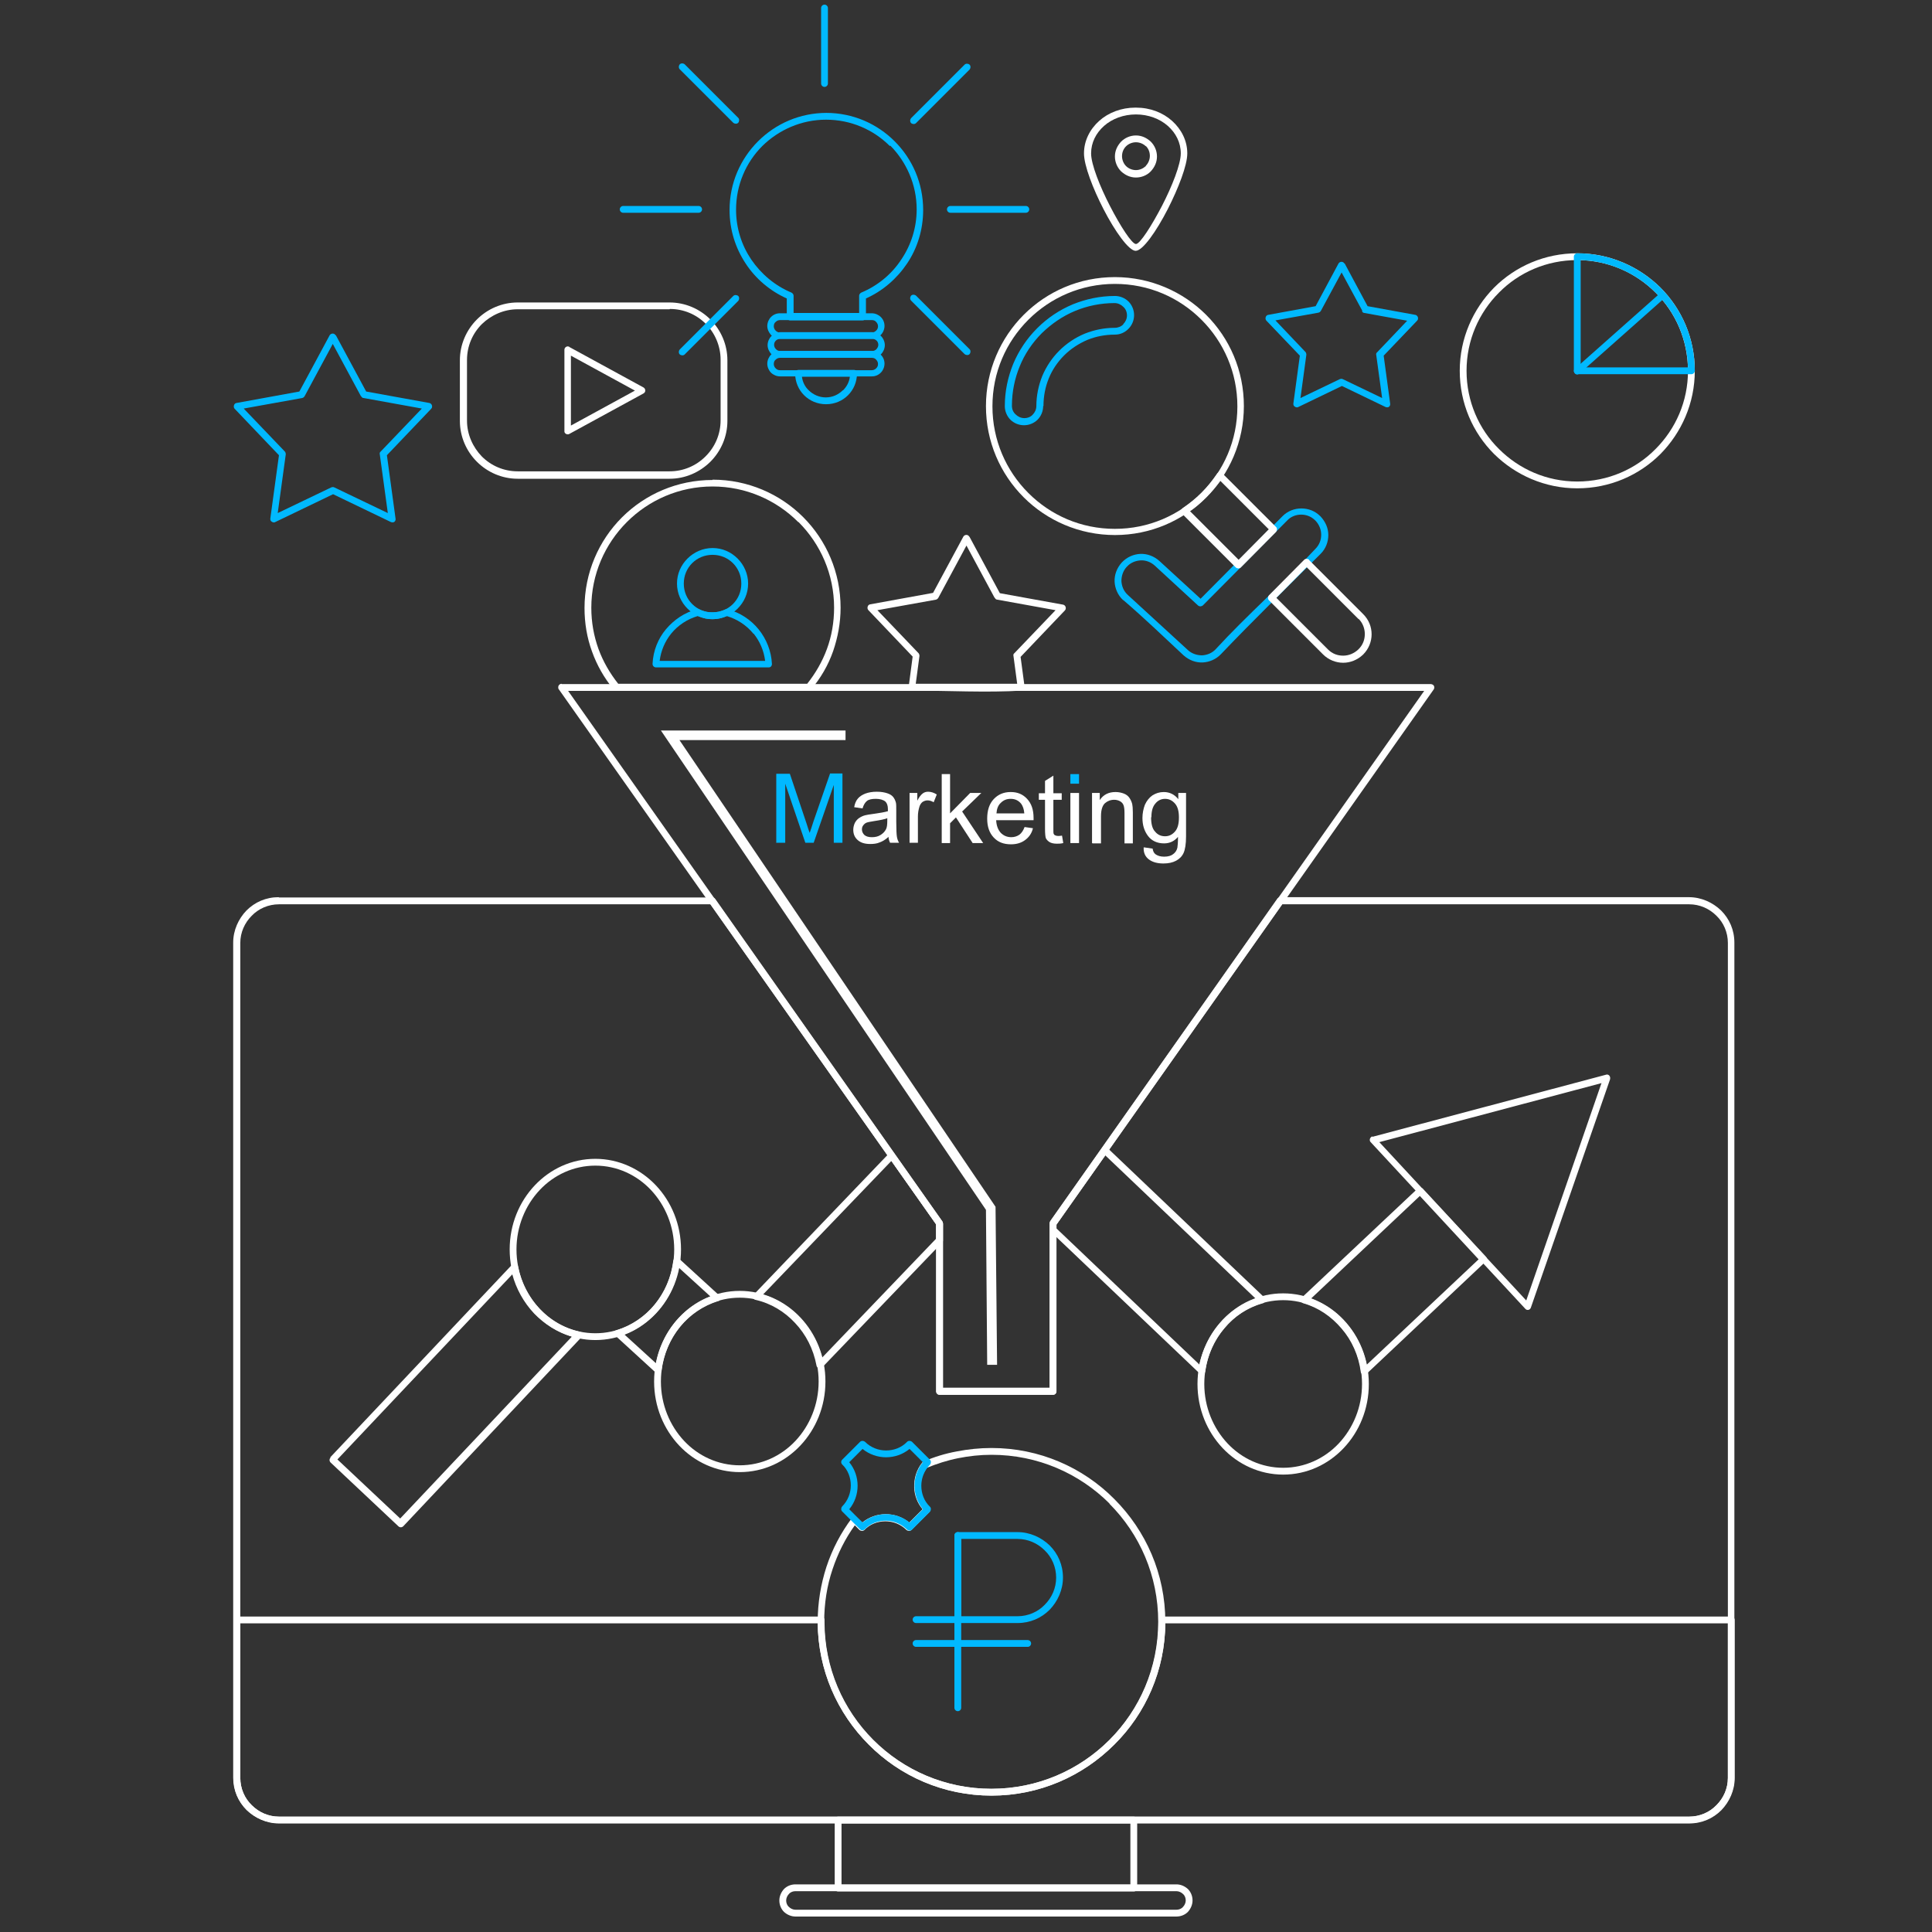 <svg width="156" height="156" viewBox="0 0 156 156" fill="none" xmlns="http://www.w3.org/2000/svg">
<rect x="0" y="0" width="156" height="156" fill="#333333" stroke="none"/>
<g clip-path="url(#clip0_424_1819)">
<path d="M22.525 72.468H57.535C57.635 72.468 57.71 72.518 57.76 72.593L76.09 98.614C76.115 98.664 76.14 98.714 76.14 98.764V112.049H84.755V98.764C84.755 98.689 84.78 98.639 84.805 98.589L103.134 72.568C103.184 72.493 103.284 72.443 103.359 72.443H136.372C137.371 72.443 138.295 72.868 138.969 73.517C139.643 74.191 140.043 75.09 140.043 76.114V143.539C140.043 144.537 139.618 145.461 138.969 146.136C138.295 146.81 137.396 147.209 136.372 147.209H22.5C21.501 147.209 20.577 146.785 19.903 146.136C19.228 145.461 18.829 144.562 18.829 143.539V76.114C18.829 75.115 19.253 74.191 19.903 73.517C20.577 72.843 21.476 72.443 22.5 72.443L22.525 72.468ZM57.386 73.018H22.525C21.676 73.018 20.877 73.367 20.327 73.942C19.753 74.516 19.403 75.29 19.403 76.139V143.564C19.403 144.413 19.753 145.212 20.327 145.761C20.901 146.335 21.676 146.685 22.525 146.685H136.397C137.246 146.685 138.045 146.335 138.595 145.761C139.169 145.187 139.518 144.413 139.518 143.564V76.139C139.518 75.29 139.169 74.491 138.595 73.942C138.02 73.367 137.246 73.018 136.397 73.018H103.534L85.304 98.864V112.349C85.304 112.498 85.179 112.623 85.03 112.623H75.865C75.715 112.623 75.59 112.498 75.59 112.349V98.864L57.361 73.018H57.386Z" fill="white"/>
<path d="M140.068 130.803V143.564C140.068 144.563 139.643 145.487 138.994 146.161C138.32 146.835 137.421 147.235 136.397 147.235H22.525C21.526 147.235 20.602 146.81 19.928 146.161C19.253 145.487 18.854 144.588 18.854 143.564V130.803C18.854 130.653 18.979 130.528 19.128 130.528H66.3C66.45 130.528 66.575 130.653 66.575 130.803V130.953C66.575 134.674 68.073 138.045 70.521 140.492C72.968 142.939 76.339 144.438 80.06 144.438C83.781 144.438 87.152 142.939 89.599 140.492C92.047 138.045 93.545 134.674 93.545 130.953V130.803C93.545 130.653 93.67 130.528 93.82 130.528H139.793C139.943 130.528 140.068 130.653 140.068 130.803ZM139.518 143.564V131.078H94.094C94.069 134.898 92.496 138.37 89.974 140.867C87.427 143.414 83.931 144.987 80.06 144.987C76.189 144.987 72.668 143.414 70.146 140.867C67.624 138.345 66.076 134.898 66.026 131.078H19.403V143.564C19.403 144.413 19.753 145.212 20.327 145.761C20.901 146.336 21.676 146.685 22.525 146.685H136.397C137.246 146.685 138.045 146.336 138.594 145.761C139.169 145.187 139.518 144.413 139.518 143.564Z" fill="white"/>
<path d="M26.67 117.668L41.354 102.11C41.453 102.01 41.628 101.985 41.753 102.11C41.803 102.16 41.828 102.21 41.828 102.26C42.078 103.584 42.702 104.757 43.576 105.681C44.45 106.605 45.549 107.255 46.797 107.529C46.947 107.554 47.047 107.704 46.997 107.854C46.997 107.904 46.947 107.954 46.922 108.004L32.563 123.237C32.464 123.336 32.289 123.361 32.164 123.237L26.695 118.092C26.595 117.992 26.57 117.818 26.695 117.693L26.67 117.668ZM41.404 102.859L27.244 117.843L32.314 122.612L46.173 107.929C44.999 107.579 43.976 106.93 43.127 106.056C42.303 105.182 41.678 104.083 41.354 102.859H41.404ZM54.838 101.636L58.085 104.607C58.185 104.707 58.21 104.882 58.11 104.982C58.085 105.032 58.035 105.057 57.985 105.057C56.786 105.432 55.712 106.156 54.913 107.13C54.114 108.104 53.59 109.302 53.415 110.651C53.39 110.801 53.265 110.9 53.115 110.9C53.041 110.9 52.99 110.85 52.941 110.826L49.694 107.854C49.594 107.754 49.569 107.579 49.669 107.479C49.694 107.429 49.744 107.404 49.794 107.404C50.993 107.03 52.067 106.306 52.866 105.332C53.665 104.358 54.189 103.159 54.364 101.811C54.389 101.661 54.514 101.561 54.664 101.561C54.739 101.561 54.788 101.611 54.838 101.636ZM57.361 104.682L54.813 102.36C54.564 103.609 54.039 104.732 53.29 105.656C52.516 106.605 51.542 107.329 50.418 107.754L52.965 110.076C53.215 108.828 53.74 107.704 54.489 106.78C55.263 105.831 56.237 105.107 57.361 104.682ZM60.907 104.483L71.794 93.12C71.894 93.02 72.069 92.996 72.194 93.12L72.219 93.17L76.09 98.664C76.115 98.714 76.14 98.764 76.14 98.814V100.162C76.14 100.237 76.115 100.312 76.04 100.362L66.4 110.401C66.301 110.501 66.126 110.501 66.001 110.401C65.951 110.351 65.926 110.301 65.926 110.251C65.676 108.928 65.077 107.754 64.203 106.83C63.354 105.906 62.23 105.232 61.007 104.957C60.857 104.932 60.757 104.782 60.807 104.632C60.807 104.583 60.857 104.533 60.882 104.508L60.907 104.483ZM71.969 93.745L61.606 104.533C62.779 104.882 63.803 105.556 64.627 106.43C65.451 107.304 66.051 108.403 66.376 109.627L75.59 100.013V98.864L71.969 93.72V93.745ZM89.4 92.671L102.085 104.757C102.185 104.857 102.21 105.032 102.085 105.157C102.036 105.207 102.011 105.232 101.961 105.232C100.737 105.581 99.663 106.281 98.864 107.255C98.04 108.203 97.491 109.427 97.316 110.751C97.291 110.9 97.166 111 97.016 110.975C96.966 110.975 96.916 110.95 96.866 110.9L84.88 99.488C84.83 99.438 84.805 99.363 84.805 99.288V98.789C84.805 98.714 84.83 98.664 84.855 98.614L89.025 92.721C89.1 92.596 89.275 92.571 89.4 92.646L89.425 92.671H89.4ZM101.361 104.832L89.25 93.295L85.304 98.889V99.189L96.841 110.176C97.116 108.928 97.665 107.829 98.439 106.905C99.214 105.981 100.238 105.257 101.361 104.857V104.832ZM105.132 104.757L114.472 95.967C114.571 95.867 114.746 95.867 114.871 95.967L119.99 101.486C120.09 101.586 120.09 101.761 119.965 101.861L110.351 110.925C110.251 111.025 110.076 111.025 109.952 110.925C109.902 110.875 109.877 110.826 109.877 110.776C109.702 109.452 109.153 108.228 108.328 107.279C107.504 106.306 106.456 105.581 105.232 105.232C105.082 105.182 105.007 105.032 105.032 104.882C105.057 104.832 105.082 104.782 105.107 104.757H105.132ZM114.646 96.567L105.856 104.857C107.005 105.282 108.004 105.981 108.778 106.93C109.552 107.854 110.101 108.978 110.351 110.201L119.391 101.686L114.646 96.567Z" fill="white"/>
<path d="M48.071 93.57C49.969 93.57 51.717 94.394 52.965 95.717C54.214 97.041 54.988 98.864 54.988 100.887C54.988 102.909 54.214 104.732 52.965 106.056C51.717 107.379 49.994 108.203 48.071 108.203C46.173 108.203 44.425 107.379 43.176 106.056C41.928 104.732 41.154 102.909 41.154 100.887C41.154 98.864 41.928 97.041 43.176 95.717C44.425 94.394 46.148 93.57 48.071 93.57ZM52.566 96.092C51.417 94.868 49.819 94.119 48.071 94.119C46.323 94.119 44.725 94.868 43.576 96.092C42.427 97.316 41.703 99.014 41.703 100.887C41.703 102.76 42.427 104.458 43.576 105.681C44.725 106.905 46.323 107.654 48.071 107.654C49.819 107.654 51.417 106.905 52.566 105.681C53.715 104.458 54.439 102.76 54.439 100.887C54.439 99.014 53.715 97.316 52.566 96.092Z" fill="white"/>
<path d="M110.801 91.797L129.679 86.778C129.829 86.728 129.979 86.828 130.004 86.977C130.029 87.027 130.004 87.102 130.004 87.152L123.611 105.582C123.561 105.731 123.412 105.806 123.262 105.756C123.212 105.731 123.187 105.706 123.162 105.681L110.676 92.222C110.576 92.122 110.576 91.947 110.701 91.822C110.726 91.797 110.776 91.772 110.826 91.747L110.801 91.797ZM129.33 87.452L111.375 92.222L123.237 105.007L129.305 87.477L129.33 87.452Z" fill="white"/>
<path d="M59.733 104.233C61.631 104.233 63.379 105.057 64.627 106.38C65.876 107.704 66.65 109.527 66.65 111.55C66.65 113.572 65.876 115.395 64.627 116.719C63.379 118.042 61.656 118.866 59.733 118.866C57.835 118.866 56.087 118.042 54.838 116.719C53.59 115.395 52.816 113.572 52.816 111.55C52.816 109.527 53.59 107.704 54.838 106.38C56.087 105.057 57.81 104.233 59.733 104.233ZM64.228 106.755C63.079 105.531 61.481 104.782 59.733 104.782C57.985 104.782 56.386 105.531 55.238 106.755C54.089 107.979 53.365 109.677 53.365 111.55C53.365 113.423 54.089 115.121 55.238 116.344C56.386 117.568 57.985 118.317 59.733 118.317C61.481 118.317 63.079 117.568 64.228 116.344C65.376 115.121 66.101 113.423 66.101 111.55C66.101 109.677 65.376 107.979 64.228 106.755Z" fill="white"/>
<path d="M103.609 104.433C105.507 104.433 107.255 105.257 108.503 106.581C109.752 107.904 110.526 109.727 110.526 111.75C110.526 113.773 109.752 115.596 108.503 116.919C107.255 118.243 105.532 119.067 103.609 119.067C101.711 119.067 99.963 118.243 98.714 116.919C97.466 115.596 96.692 113.773 96.692 111.75C96.692 109.727 97.466 107.904 98.714 106.581C99.963 105.257 101.686 104.433 103.609 104.433ZM108.104 106.955C106.955 105.732 105.357 104.982 103.609 104.982C101.861 104.982 100.263 105.732 99.114 106.955C97.965 108.179 97.241 109.877 97.241 111.75C97.241 113.623 97.965 115.321 99.114 116.545C100.263 117.768 101.861 118.517 103.609 118.517C105.357 118.517 106.955 117.768 108.104 116.545C109.253 115.321 109.977 113.623 109.977 111.75C109.977 109.877 109.253 108.179 108.104 106.955Z" fill="white"/>
<path d="M80.06 116.919C83.931 116.919 87.452 118.492 89.974 121.039C92.521 123.586 94.094 127.083 94.094 130.953C94.094 134.824 92.521 138.345 89.974 140.867C87.427 143.414 83.931 144.987 80.06 144.987C76.189 144.987 72.668 143.414 70.146 140.867C67.599 138.32 66.026 134.824 66.026 130.953C66.026 129.405 66.276 127.932 66.725 126.533C67.2 125.085 67.899 123.761 68.798 122.563C68.898 122.438 69.073 122.413 69.172 122.513L69.622 122.937C70.171 122.488 70.846 122.263 71.52 122.263C72.194 122.263 72.868 122.488 73.418 122.937L74.491 121.863C74.067 121.364 73.842 120.74 73.817 120.115C73.792 119.391 73.992 118.692 74.466 118.093C74.491 118.068 74.541 118.043 74.566 118.018C75.415 117.643 76.314 117.368 77.263 117.194C78.162 117.019 79.111 116.919 80.06 116.919ZM89.599 121.414C87.152 118.967 83.781 117.468 80.06 117.468C79.136 117.468 78.237 117.568 77.363 117.743C76.489 117.918 75.64 118.193 74.841 118.517C74.491 118.992 74.317 119.541 74.341 120.115C74.367 120.69 74.616 121.264 75.041 121.689C75.141 121.788 75.141 121.963 75.041 122.088L73.592 123.537C73.493 123.636 73.318 123.636 73.193 123.537C72.718 123.062 72.094 122.837 71.495 122.837C70.87 122.837 70.246 123.062 69.797 123.537C69.697 123.636 69.522 123.636 69.397 123.537L69.022 123.162C68.248 124.236 67.649 125.434 67.225 126.708C66.775 128.031 66.55 129.48 66.55 130.953C66.55 134.674 68.049 138.045 70.496 140.492C72.943 142.94 76.314 144.438 80.035 144.438C83.756 144.438 87.127 142.94 89.575 140.492C92.022 138.045 93.52 134.674 93.52 130.953C93.52 127.232 92.022 123.861 89.575 121.414H89.599Z" fill="white"/>
<path d="M67.999 117.868L69.447 116.42C69.547 116.32 69.722 116.32 69.847 116.42C70.321 116.894 70.946 117.119 71.545 117.119C72.169 117.119 72.793 116.894 73.243 116.42C73.343 116.32 73.518 116.32 73.642 116.42L75.091 117.868C75.191 117.968 75.191 118.143 75.091 118.268C74.616 118.742 74.392 119.366 74.392 119.966C74.392 120.59 74.616 121.214 75.091 121.664C75.191 121.764 75.191 121.938 75.091 122.063L73.642 123.512C73.543 123.612 73.368 123.612 73.243 123.512L73.218 123.487C72.743 123.037 72.144 122.788 71.52 122.788C70.896 122.788 70.271 123.012 69.822 123.487C69.722 123.587 69.547 123.587 69.447 123.487L67.999 122.038C67.899 121.938 67.899 121.764 67.999 121.639C68.473 121.164 68.698 120.54 68.698 119.941C68.698 119.316 68.473 118.692 67.999 118.243C67.899 118.143 67.899 117.968 67.999 117.868ZM69.647 116.994L68.573 118.068C69.023 118.617 69.248 119.291 69.248 119.966C69.248 120.64 69.023 121.314 68.573 121.864L69.647 122.937C70.196 122.488 70.871 122.263 71.545 122.263C72.219 122.263 72.893 122.488 73.443 122.937L74.517 121.864C74.067 121.314 73.842 120.64 73.842 119.966C73.842 119.291 74.067 118.617 74.517 118.068L73.443 116.994C72.893 117.443 72.219 117.668 71.545 117.668C70.871 117.668 70.196 117.443 69.647 116.994Z" fill="#01B9FF"/>
<path d="M77.338 123.711H82.158C83.157 123.711 84.081 124.136 84.755 124.785C85.429 125.459 85.829 126.358 85.829 127.382C85.829 128.381 85.404 129.305 84.755 129.979C84.081 130.654 83.182 131.053 82.158 131.053H77.338C77.188 131.053 77.064 130.928 77.064 130.778V123.986C77.064 123.836 77.188 123.711 77.338 123.711ZM82.158 124.261H77.613V130.504H82.158C83.007 130.504 83.806 130.154 84.355 129.58C84.93 129.005 85.279 128.231 85.279 127.382C85.279 126.533 84.93 125.734 84.355 125.185C83.781 124.61 83.007 124.261 82.158 124.261Z" fill="#01B9FF"/>
<path d="M77.064 123.986C77.064 123.836 77.188 123.711 77.338 123.711C77.488 123.711 77.613 123.836 77.613 123.986V137.896C77.613 138.045 77.488 138.17 77.338 138.17C77.188 138.17 77.064 138.045 77.064 137.896V123.986Z" fill="#01B9FF"/>
<path d="M77.338 130.504C77.488 130.504 77.613 130.629 77.613 130.779C77.613 130.928 77.488 131.053 77.338 131.053H73.967C73.817 131.053 73.692 130.928 73.692 130.779C73.692 130.629 73.817 130.504 73.967 130.504H77.338Z" fill="#01B9FF"/>
<path d="M82.982 132.427C83.132 132.427 83.256 132.551 83.256 132.701C83.256 132.851 83.132 132.976 82.982 132.976H73.967C73.817 132.976 73.692 132.851 73.692 132.701C73.692 132.551 73.817 132.427 73.967 132.427H82.982Z" fill="#01B9FF"/>
<path d="M67.674 146.685H91.547C91.697 146.685 91.822 146.81 91.822 146.96V152.454C91.822 152.603 91.697 152.728 91.547 152.728H67.674C67.524 152.728 67.399 152.603 67.399 152.454V146.96C67.399 146.81 67.524 146.685 67.674 146.685ZM91.273 147.234H67.949V152.179H91.273V147.234Z" fill="white"/>
<path d="M64.228 152.154H94.993C95.343 152.154 95.668 152.304 95.917 152.529C96.142 152.754 96.292 153.078 96.292 153.453C96.292 153.802 96.142 154.127 95.917 154.377C95.693 154.602 95.368 154.751 94.993 154.751H64.228C63.878 154.751 63.554 154.602 63.304 154.377C63.079 154.152 62.929 153.827 62.929 153.453C62.929 153.103 63.079 152.779 63.304 152.529C63.529 152.304 63.853 152.154 64.228 152.154ZM94.993 152.704H64.228C64.028 152.704 63.828 152.779 63.704 152.928C63.579 153.053 63.479 153.253 63.479 153.453C63.479 153.653 63.554 153.852 63.704 153.977C63.828 154.102 64.028 154.202 64.228 154.202H94.993C95.193 154.202 95.393 154.127 95.518 153.977C95.643 153.852 95.743 153.653 95.743 153.453C95.743 153.253 95.668 153.053 95.518 152.928C95.393 152.804 95.193 152.704 94.993 152.704Z" fill="white"/>
<path d="M127.357 20.452C129.979 20.452 132.352 21.526 134.075 23.224C135.798 24.947 136.847 27.319 136.847 29.941C136.847 32.563 135.773 34.935 134.075 36.658C132.352 38.382 129.979 39.43 127.357 39.43C124.735 39.43 122.363 38.357 120.64 36.658C118.917 34.935 117.868 32.563 117.868 29.941C117.868 27.319 118.942 24.947 120.64 23.224C122.363 21.5 124.735 20.452 127.357 20.452ZM133.675 23.623C132.052 22 129.83 21.001 127.357 21.001C124.885 21.001 122.638 22 121.039 23.623C119.416 25.246 118.417 27.469 118.417 29.941C118.417 32.413 119.416 34.661 121.039 36.259C122.663 37.882 124.885 38.881 127.357 38.881C129.83 38.881 132.077 37.882 133.675 36.259C135.298 34.636 136.297 32.413 136.297 29.941C136.297 27.469 135.298 25.221 133.675 23.623Z" fill="white"/>
<path d="M127.357 20.452C129.979 20.452 132.351 21.526 134.074 23.224C135.797 24.947 136.846 27.319 136.846 29.941C136.846 30.091 136.721 30.216 136.572 30.216H127.357C127.207 30.216 127.082 30.091 127.082 29.941V20.726C127.082 20.576 127.207 20.452 127.357 20.452ZM133.675 23.623C132.127 22.075 129.979 21.076 127.632 21.001V29.666H136.297C136.222 27.294 135.248 25.171 133.675 23.623Z" fill="#01B9FF"/>
<path d="M127.532 30.166C127.407 30.266 127.257 30.266 127.157 30.141C127.057 30.016 127.057 29.866 127.182 29.766L134.075 23.648C134.199 23.548 134.349 23.548 134.449 23.673C134.549 23.798 134.549 23.948 134.424 24.048L127.532 30.166Z" fill="#01B9FF"/>
<path d="M90.673 48.446C90.249 48.046 90.024 47.497 89.999 46.972C89.974 46.423 90.174 45.873 90.573 45.424L90.599 45.399C90.998 44.975 91.547 44.75 92.072 44.725C92.621 44.7 93.171 44.9 93.62 45.299L96.941 48.346L103.559 41.678C103.983 41.254 104.533 41.054 105.082 41.054C105.632 41.054 106.181 41.254 106.606 41.678L106.63 41.703C107.03 42.128 107.255 42.652 107.255 43.202C107.255 43.751 107.055 44.3 106.63 44.725C103.958 47.397 101.187 50.094 98.59 52.816C98.19 53.24 97.641 53.465 97.116 53.49C96.567 53.515 96.017 53.315 95.568 52.916C93.995 51.442 92.347 49.869 90.723 48.471L90.673 48.446ZM91.073 48.046L95.918 52.491C96.242 52.791 96.667 52.916 97.066 52.916C97.466 52.891 97.865 52.741 98.165 52.416C100.712 49.644 103.659 47.072 106.206 44.325C106.531 44.001 106.68 43.601 106.68 43.177C106.68 42.777 106.531 42.377 106.231 42.053L106.206 42.028C105.881 41.703 105.482 41.553 105.057 41.553C104.658 41.553 104.233 41.703 103.934 42.028L97.141 48.87C97.041 48.97 96.867 48.995 96.742 48.895L93.246 45.674C92.921 45.374 92.496 45.224 92.097 45.249C91.697 45.274 91.298 45.424 90.998 45.749L90.973 45.774C90.673 46.098 90.549 46.523 90.549 46.922C90.573 47.322 90.723 47.721 91.048 48.021L91.073 48.046Z" fill="#01B9FF"/>
<path d="M90.024 22.375C92.896 22.375 95.518 23.549 97.391 25.422C99.289 27.32 100.437 29.916 100.437 32.788C100.437 35.66 99.264 38.282 97.391 40.155C95.493 42.053 92.896 43.202 90.024 43.202C87.152 43.202 84.53 42.028 82.657 40.155C80.76 38.257 79.611 35.66 79.611 32.788C79.611 29.916 80.784 27.294 82.657 25.422C84.555 23.524 87.152 22.375 90.024 22.375ZM97.016 25.821C95.218 24.023 92.771 22.924 90.024 22.924C87.302 22.924 84.83 24.023 83.032 25.821C81.234 27.619 80.135 30.066 80.135 32.813C80.135 35.535 81.234 38.008 83.032 39.805C84.83 41.603 87.277 42.702 90.024 42.702C92.746 42.702 95.218 41.603 97.016 39.805C98.814 38.008 99.913 35.56 99.913 32.813C99.913 30.091 98.814 27.619 97.016 25.821Z" fill="white"/>
<path d="M84.23 32.788C84.23 33.212 84.056 33.612 83.781 33.887C83.506 34.161 83.107 34.336 82.682 34.336C82.258 34.336 81.858 34.161 81.583 33.887C81.309 33.612 81.134 33.212 81.134 32.788C81.134 31.589 81.384 30.441 81.808 29.392C82.258 28.318 82.907 27.344 83.731 26.52L83.756 26.495C84.58 25.671 85.554 25.022 86.628 24.572C87.677 24.148 88.825 23.898 90.024 23.898C90.448 23.898 90.848 24.073 91.123 24.347C91.397 24.622 91.572 25.022 91.572 25.446C91.572 25.871 91.397 26.27 91.123 26.545L91.098 26.57C90.823 26.845 90.448 27.019 90.024 27.019C89.225 27.019 88.476 27.169 87.801 27.444C87.102 27.744 86.453 28.168 85.928 28.693C85.404 29.217 84.955 29.866 84.68 30.566C84.405 31.24 84.255 31.989 84.255 32.788H84.23ZM83.381 33.487C83.556 33.312 83.681 33.063 83.681 32.788C83.681 31.939 83.856 31.115 84.156 30.366C84.48 29.592 84.955 28.892 85.529 28.318C86.103 27.744 86.802 27.269 87.577 26.945C88.326 26.645 89.15 26.47 89.999 26.47C90.274 26.47 90.523 26.37 90.698 26.195V26.17C90.873 25.996 90.998 25.746 90.998 25.471C90.998 25.197 90.898 24.947 90.698 24.772C90.523 24.597 90.274 24.472 89.999 24.472C88.875 24.472 87.801 24.697 86.828 25.097C85.804 25.521 84.905 26.145 84.13 26.895C83.356 27.669 82.732 28.593 82.333 29.592C81.933 30.566 81.708 31.639 81.708 32.763C81.708 33.038 81.808 33.287 82.008 33.462C82.183 33.637 82.432 33.762 82.707 33.762C82.982 33.762 83.232 33.662 83.406 33.462L83.381 33.487Z" fill="#01B9FF"/>
<path d="M98.689 38.207L103.035 42.552C103.134 42.652 103.134 42.827 103.035 42.952L100.188 45.824C100.088 45.923 99.913 45.923 99.788 45.824L95.443 41.478C95.343 41.378 95.343 41.204 95.443 41.079C95.468 41.054 95.468 41.054 95.493 41.029C96.042 40.654 96.542 40.255 97.016 39.78C97.491 39.306 97.89 38.806 98.265 38.257C98.34 38.132 98.515 38.107 98.639 38.182L98.689 38.207ZM102.46 42.752L98.54 38.831C98.19 39.306 97.815 39.755 97.416 40.155C96.991 40.579 96.567 40.954 96.092 41.279L100.013 45.199L102.46 42.727V42.752ZM105.707 45.224L110.077 49.594C110.526 50.044 110.751 50.618 110.751 51.217C110.751 51.792 110.526 52.391 110.077 52.841L110.052 52.866C109.602 53.29 109.028 53.515 108.453 53.515C107.879 53.515 107.28 53.29 106.83 52.841L102.46 48.471C102.36 48.371 102.36 48.196 102.46 48.071L105.307 45.199C105.407 45.099 105.582 45.099 105.707 45.199V45.224ZM109.702 49.994L105.507 45.798L103.06 48.271L107.23 52.441C107.579 52.791 108.004 52.941 108.453 52.941C108.903 52.941 109.327 52.766 109.677 52.441L109.702 52.416C110.052 52.066 110.202 51.642 110.202 51.192C110.202 50.743 110.027 50.293 109.702 49.969V49.994Z" fill="white"/>
<path d="M27.119 27.069L29.567 31.614L34.661 32.538C34.811 32.563 34.911 32.713 34.886 32.863C34.886 32.913 34.861 32.963 34.811 33.013L31.24 36.758L31.939 41.878C31.964 42.028 31.864 42.178 31.714 42.178C31.664 42.178 31.614 42.178 31.565 42.153L26.895 39.905L22.225 42.153C22.1 42.227 21.925 42.153 21.851 42.028C21.826 41.978 21.826 41.928 21.826 41.878L22.525 36.758L18.954 33.013C18.854 32.913 18.854 32.738 18.954 32.613C19.004 32.563 19.054 32.538 19.104 32.538L24.173 31.614L26.62 27.069C26.695 26.945 26.87 26.895 26.995 26.97C27.045 26.994 27.07 27.044 27.095 27.069H27.119ZM29.142 31.989L26.87 27.769L24.597 31.989C24.547 32.064 24.497 32.114 24.398 32.139L19.678 32.988L22.999 36.459C23.049 36.509 23.074 36.609 23.074 36.684L22.425 41.428L26.745 39.356C26.82 39.331 26.895 39.306 26.995 39.356L31.315 41.428L30.666 36.684C30.641 36.609 30.666 36.509 30.741 36.459L34.062 32.988L29.367 32.139C29.292 32.139 29.192 32.089 29.167 31.989H29.142Z" fill="#01B9FF"/>
<path d="M41.803 24.423H54.065C55.338 24.423 56.512 24.947 57.361 25.796C58.21 26.645 58.734 27.819 58.734 29.093V33.987C58.734 35.261 58.21 36.434 57.361 37.283L57.336 37.308C56.487 38.133 55.338 38.657 54.065 38.657H41.803C40.53 38.657 39.356 38.133 38.507 37.283C37.658 36.434 37.133 35.261 37.133 33.987V29.093C37.133 27.819 37.658 26.645 38.507 25.796C39.356 24.947 40.53 24.423 41.803 24.423ZM54.065 24.972H41.803C40.68 24.972 39.656 25.447 38.907 26.171C38.157 26.92 37.708 27.944 37.708 29.068V33.962C37.708 35.086 38.182 36.11 38.907 36.859C39.656 37.608 40.68 38.058 41.803 38.058H54.065C55.188 38.058 56.212 37.608 56.961 36.859L56.986 36.834C57.735 36.085 58.185 35.061 58.185 33.937V29.043C58.185 27.919 57.711 26.87 56.986 26.146C56.237 25.397 55.213 24.947 54.09 24.947L54.065 24.972Z" fill="white"/>
<path d="M45.973 28.019L51.967 31.29C52.092 31.365 52.142 31.54 52.067 31.665C52.042 31.715 51.992 31.739 51.967 31.765L45.973 35.036C45.849 35.111 45.674 35.061 45.599 34.936C45.574 34.886 45.574 34.861 45.574 34.811V28.243C45.574 28.094 45.699 27.969 45.849 27.969C45.898 27.969 45.948 27.994 45.998 28.019H45.973ZM51.267 31.54L46.098 28.718V34.362L51.267 31.54Z" fill="white"/>
<path d="M57.535 38.731C60.382 38.731 62.979 39.88 64.852 41.753C66.725 43.626 67.874 46.223 67.874 49.07C67.874 50.294 67.649 51.467 67.275 52.566C66.875 53.715 66.276 54.739 65.501 55.663C65.451 55.737 65.377 55.762 65.302 55.762H49.769C49.669 55.762 49.594 55.712 49.544 55.663C48.795 54.764 48.196 53.715 47.796 52.591C47.397 51.492 47.197 50.318 47.197 49.095C47.197 46.248 48.346 43.651 50.219 41.778C52.092 39.905 54.689 38.756 57.535 38.756V38.731ZM64.453 42.153C62.68 40.38 60.232 39.281 57.535 39.281C54.839 39.281 52.391 40.38 50.618 42.153C48.845 43.926 47.746 46.373 47.746 49.07C47.746 50.243 47.946 51.342 48.321 52.391C48.695 53.415 49.245 54.364 49.919 55.213H65.177C65.851 54.364 66.4 53.415 66.775 52.391C67.15 51.367 67.349 50.243 67.349 49.07C67.349 46.373 66.251 43.926 64.478 42.153H64.453Z" fill="white"/>
<path d="M57.535 44.251C58.335 44.251 59.034 44.575 59.558 45.099C60.083 45.624 60.407 46.348 60.407 47.122C60.407 47.921 60.083 48.621 59.558 49.145C59.034 49.669 58.31 49.994 57.535 49.994C56.736 49.994 56.037 49.669 55.513 49.145C54.988 48.621 54.664 47.896 54.664 47.122C54.664 46.323 54.988 45.624 55.513 45.099C56.037 44.575 56.761 44.251 57.535 44.251ZM59.184 45.474C58.759 45.05 58.185 44.8 57.535 44.8C56.886 44.8 56.312 45.05 55.887 45.474C55.463 45.899 55.213 46.473 55.213 47.122C55.213 47.772 55.463 48.346 55.887 48.77C56.312 49.195 56.886 49.445 57.535 49.445C58.185 49.445 58.759 49.195 59.184 48.77C59.608 48.346 59.858 47.772 59.858 47.122C59.858 46.473 59.608 45.899 59.184 45.474Z" fill="#01B9FF"/>
<path d="M58.734 49.195C59.733 49.444 60.632 50.044 61.256 50.818C61.881 51.592 62.28 52.566 62.33 53.615C62.33 53.764 62.23 53.889 62.08 53.889H52.966C52.816 53.889 52.691 53.764 52.691 53.615V53.59C52.741 52.541 53.14 51.567 53.765 50.818C54.414 50.044 55.288 49.444 56.287 49.195C56.362 49.17 56.412 49.195 56.487 49.22C56.636 49.295 56.811 49.344 56.986 49.394C57.161 49.444 57.336 49.444 57.511 49.444C57.685 49.444 57.86 49.419 58.035 49.394C58.21 49.344 58.385 49.295 58.534 49.22C58.584 49.195 58.659 49.195 58.734 49.195ZM60.832 51.167C60.282 50.493 59.533 49.994 58.684 49.744C58.509 49.819 58.335 49.869 58.16 49.919C57.96 49.969 57.735 49.994 57.511 49.994C57.286 49.994 57.061 49.969 56.861 49.919C56.686 49.869 56.512 49.819 56.337 49.744C55.488 49.994 54.739 50.493 54.189 51.167C53.69 51.792 53.365 52.541 53.265 53.365H61.781C61.681 52.541 61.356 51.792 60.857 51.167H60.832Z" fill="#01B9FF"/>
<path d="M66.7 9.115C68.873 9.115 70.82 9.989 72.244 11.412C73.667 12.836 74.541 14.784 74.541 16.956C74.541 18.554 74.067 20.053 73.243 21.276C72.419 22.5 71.27 23.499 69.921 24.098V25.596C69.921 25.746 69.797 25.871 69.647 25.871H63.803C63.654 25.871 63.529 25.746 63.529 25.596V24.098C62.18 23.499 61.007 22.5 60.207 21.276C59.383 20.028 58.909 18.554 58.909 16.956C58.909 14.784 59.783 12.836 61.206 11.412C62.63 9.989 64.578 9.115 66.75 9.115H66.7ZM71.844 11.787C70.521 10.463 68.698 9.664 66.7 9.664C64.702 9.664 62.879 10.488 61.556 11.787C60.232 13.111 59.433 14.934 59.433 16.931C59.433 18.43 59.883 19.803 60.657 20.952C61.456 22.125 62.58 23.074 63.903 23.624C64.003 23.674 64.078 23.774 64.078 23.873V25.272H69.372V23.873C69.372 23.774 69.447 23.674 69.547 23.624C70.87 23.074 72.019 22.125 72.793 20.927C73.567 19.778 74.017 18.38 74.017 16.906C74.017 14.909 73.193 13.085 71.894 11.762L71.844 11.787Z" fill="#01B9FF"/>
<path d="M62.979 25.296H70.396C70.671 25.296 70.945 25.421 71.12 25.596C71.32 25.796 71.42 26.046 71.42 26.32C71.42 26.595 71.295 26.87 71.12 27.044C70.92 27.244 70.671 27.344 70.396 27.344H62.979C62.705 27.344 62.43 27.219 62.255 27.044C62.08 26.845 61.955 26.595 61.955 26.32C61.955 26.046 62.08 25.771 62.255 25.596C62.455 25.396 62.705 25.296 62.979 25.296ZM70.396 25.846H62.979C62.854 25.846 62.73 25.896 62.63 25.996C62.53 26.07 62.48 26.195 62.48 26.345C62.48 26.47 62.53 26.595 62.63 26.695C62.73 26.795 62.83 26.845 62.979 26.845H70.396C70.521 26.845 70.646 26.795 70.746 26.695C70.846 26.595 70.895 26.495 70.895 26.345C70.895 26.22 70.846 26.096 70.746 25.996C70.671 25.896 70.546 25.846 70.396 25.846Z" fill="#01B9FF"/>
<path d="M62.979 26.82H70.396C70.671 26.82 70.945 26.945 71.12 27.119L71.145 27.145C71.32 27.319 71.445 27.594 71.445 27.869C71.445 28.143 71.32 28.418 71.145 28.593C70.945 28.793 70.696 28.892 70.421 28.892H63.004C62.73 28.892 62.455 28.768 62.28 28.593C62.105 28.393 61.98 28.143 61.98 27.869C61.98 27.594 62.105 27.319 62.28 27.145L62.305 27.119C62.48 26.945 62.755 26.82 63.029 26.82H62.979ZM70.396 27.369H62.979C62.855 27.369 62.73 27.419 62.655 27.494C62.555 27.594 62.505 27.694 62.505 27.844C62.505 27.968 62.555 28.093 62.655 28.193C62.755 28.293 62.855 28.343 63.004 28.343H70.421C70.546 28.343 70.671 28.293 70.771 28.193C70.846 28.093 70.92 27.994 70.92 27.844C70.92 27.719 70.871 27.594 70.796 27.519C70.696 27.419 70.596 27.369 70.446 27.369H70.396Z" fill="#01B9FF"/>
<path d="M62.979 28.343H70.396C70.671 28.343 70.945 28.468 71.12 28.643C71.32 28.843 71.42 29.092 71.42 29.367C71.42 29.642 71.295 29.916 71.12 30.091C70.92 30.291 70.671 30.391 70.396 30.391H62.979C62.705 30.391 62.43 30.266 62.255 30.091C62.08 29.916 61.955 29.642 61.955 29.367C61.955 29.092 62.08 28.818 62.255 28.643C62.455 28.443 62.705 28.343 62.979 28.343ZM70.396 28.893H62.979C62.854 28.893 62.73 28.943 62.63 29.043C62.53 29.117 62.48 29.242 62.48 29.392C62.48 29.517 62.53 29.642 62.63 29.742C62.73 29.842 62.83 29.892 62.979 29.892H70.396C70.521 29.892 70.646 29.842 70.746 29.742C70.846 29.642 70.895 29.542 70.895 29.392C70.895 29.267 70.846 29.142 70.746 29.043C70.671 28.943 70.546 28.893 70.396 28.893Z" fill="#01B9FF"/>
<path d="M69.198 30.141C69.198 30.841 68.923 31.465 68.473 31.914C68.024 32.364 67.4 32.639 66.7 32.639C66.001 32.639 65.377 32.364 64.927 31.914C64.478 31.465 64.203 30.841 64.203 30.141C64.203 29.992 64.328 29.867 64.478 29.867H68.948C69.098 29.867 69.222 29.992 69.222 30.141H69.198ZM68.074 31.515C68.373 31.215 68.573 30.841 68.623 30.416H64.752C64.802 30.841 65.002 31.24 65.302 31.515C65.651 31.864 66.151 32.089 66.675 32.089C67.225 32.089 67.699 31.864 68.049 31.515H68.074Z" fill="#01B9FF"/>
<path d="M66.301 0.649C66.301 0.499 66.425 0.375 66.575 0.375C66.725 0.375 66.85 0.499 66.85 0.649V6.742C66.85 6.892 66.725 7.017 66.575 7.017C66.425 7.017 66.301 6.892 66.301 6.742V0.649Z" fill="#01B9FF"/>
<path d="M50.318 17.18C50.169 17.18 50.044 17.056 50.044 16.906C50.044 16.756 50.169 16.631 50.318 16.631H56.412C56.561 16.631 56.686 16.756 56.686 16.906C56.686 17.056 56.561 17.18 56.412 17.18H50.318ZM76.739 17.18C76.589 17.18 76.464 17.056 76.464 16.906C76.464 16.756 76.589 16.631 76.739 16.631H82.832C82.982 16.631 83.107 16.756 83.107 16.906C83.107 17.056 82.982 17.18 82.832 17.18H76.739Z" fill="#01B9FF"/>
<path d="M54.888 5.594C54.788 5.494 54.788 5.319 54.888 5.194C54.988 5.094 55.163 5.094 55.288 5.194L59.608 9.514C59.708 9.614 59.708 9.789 59.608 9.914C59.508 10.014 59.333 10.014 59.209 9.914L54.888 5.594ZM73.567 24.273C73.468 24.173 73.468 23.998 73.567 23.873C73.667 23.773 73.842 23.773 73.967 23.873L78.287 28.194C78.387 28.293 78.387 28.468 78.287 28.593C78.187 28.693 78.013 28.693 77.888 28.593L73.567 24.273Z" fill="#01B9FF"/>
<path d="M77.888 5.219C77.987 5.12 78.162 5.12 78.287 5.219C78.387 5.319 78.387 5.494 78.287 5.619L73.967 9.939C73.867 10.039 73.692 10.039 73.567 9.939C73.468 9.839 73.468 9.664 73.567 9.54L77.888 5.219ZM59.209 23.898C59.308 23.799 59.483 23.799 59.608 23.898C59.708 23.998 59.708 24.173 59.608 24.298L55.288 28.618C55.188 28.718 55.013 28.718 54.888 28.618C54.788 28.518 54.788 28.343 54.888 28.219L59.209 23.898Z" fill="#01B9FF"/>
<path d="M78.287 43.352L80.734 47.897L85.829 48.821C85.979 48.846 86.079 48.995 86.053 49.145C86.053 49.195 86.029 49.245 85.979 49.295L82.408 53.041L82.732 55.463C82.757 55.613 82.657 55.763 82.507 55.763C79.761 55.938 76.439 55.763 73.642 55.763C73.493 55.763 73.368 55.638 73.368 55.488L73.692 53.016L70.121 49.27C70.022 49.17 70.022 48.995 70.121 48.87C70.171 48.821 70.221 48.796 70.271 48.796L75.341 47.872L77.788 43.327C77.863 43.202 78.037 43.152 78.162 43.227C78.212 43.252 78.237 43.302 78.262 43.327L78.287 43.352ZM80.31 48.271L78.037 44.051L75.765 48.271C75.715 48.346 75.665 48.396 75.565 48.421L70.846 49.27L74.167 52.741C74.217 52.791 74.242 52.891 74.242 52.966L73.942 55.213H82.133L81.833 52.966C81.808 52.891 81.833 52.791 81.908 52.741L85.23 49.27L80.535 48.421C80.46 48.421 80.36 48.371 80.335 48.271H80.31Z" fill="white"/>
<path d="M91.722 8.69C92.871 8.69 93.895 9.09 94.644 9.764C95.393 10.438 95.868 11.362 95.868 12.386C95.868 13.36 95.143 15.208 94.294 16.881C93.37 18.679 92.272 20.253 91.697 20.253C91.148 20.253 90.024 18.679 89.1 16.881C88.251 15.233 87.527 13.36 87.527 12.386C87.527 11.362 88.001 10.438 88.751 9.764C89.5 9.09 90.549 8.69 91.672 8.69H91.722ZM94.294 10.164C93.645 9.589 92.721 9.24 91.722 9.24C90.723 9.24 89.799 9.589 89.15 10.164C88.501 10.738 88.101 11.512 88.101 12.386C88.101 13.26 88.8 15.033 89.624 16.631C90.474 18.28 91.397 19.703 91.722 19.703C92.047 19.703 92.971 18.255 93.82 16.631C94.644 15.033 95.343 13.26 95.343 12.386C95.343 11.512 94.944 10.738 94.294 10.164Z" fill="white"/>
<path d="M91.722 10.938C92.197 10.938 92.596 11.137 92.921 11.437C93.22 11.737 93.42 12.161 93.42 12.636C93.42 13.11 93.22 13.51 92.921 13.835L92.896 13.86C92.596 14.159 92.171 14.334 91.722 14.334C91.248 14.334 90.848 14.134 90.523 13.835C90.224 13.535 90.024 13.11 90.024 12.636C90.024 12.161 90.224 11.762 90.523 11.437C90.823 11.137 91.248 10.938 91.722 10.938ZM92.521 11.812C92.321 11.612 92.022 11.487 91.722 11.487C91.422 11.487 91.123 11.612 90.923 11.812C90.723 12.011 90.598 12.286 90.598 12.611C90.598 12.911 90.723 13.21 90.923 13.41C91.123 13.61 91.422 13.735 91.722 13.735C92.022 13.735 92.296 13.61 92.521 13.41V13.385C92.721 13.185 92.846 12.886 92.846 12.586C92.846 12.261 92.721 11.987 92.521 11.787V11.812Z" fill="white"/>
<path d="M108.578 21.276L110.426 24.722L114.272 25.422C114.422 25.447 114.522 25.596 114.497 25.746C114.497 25.796 114.472 25.846 114.422 25.896L111.725 28.718L112.249 32.589C112.274 32.738 112.174 32.888 112.025 32.888C111.975 32.888 111.925 32.888 111.875 32.863L108.354 31.165L104.833 32.863C104.708 32.938 104.533 32.863 104.458 32.738C104.433 32.688 104.433 32.639 104.433 32.589L104.957 28.718L102.26 25.896C102.161 25.796 102.161 25.621 102.26 25.497C102.31 25.447 102.36 25.422 102.41 25.422L106.231 24.722L108.079 21.276C108.154 21.151 108.329 21.101 108.454 21.176C108.503 21.201 108.528 21.251 108.553 21.276H108.578ZM110.002 25.097L108.329 22L106.656 25.097C106.606 25.172 106.556 25.222 106.456 25.247L102.985 25.871L105.407 28.418C105.457 28.468 105.482 28.568 105.482 28.643L105.007 32.139L108.179 30.616C108.254 30.591 108.329 30.566 108.429 30.616L111.6 32.139L111.126 28.668C111.101 28.593 111.126 28.493 111.2 28.443L113.623 25.896L110.177 25.272C110.102 25.272 110.002 25.222 109.977 25.122L110.002 25.097Z" fill="#01B9FF"/>
<path d="M80.46 55.787H45.874L76.09 98.639C76.115 98.689 76.14 98.739 76.14 98.789V112.074H84.755V98.789C84.755 98.714 84.78 98.664 84.805 98.614L114.996 55.787H80.41H80.46ZM45.349 55.238H115.545C115.595 55.238 115.645 55.263 115.695 55.288C115.82 55.363 115.845 55.538 115.77 55.662L85.304 98.864V112.349C85.304 112.499 85.18 112.623 85.03 112.623H75.865C75.715 112.623 75.59 112.499 75.59 112.349V98.864L45.124 55.662C45.075 55.612 45.075 55.562 45.075 55.488C45.075 55.338 45.199 55.213 45.349 55.213V55.238Z" fill="white"/>
<path d="M68.273 59.758H54.863L80.385 97.441L80.51 110.201H79.711L79.611 97.69L53.365 58.984H68.273V59.758Z" fill="#FEFEFE"/>
<path d="M92.396 68.423L93.071 68.523C93.096 68.723 93.171 68.873 93.295 68.973C93.47 69.098 93.695 69.172 93.995 69.172C94.319 69.172 94.569 69.098 94.719 68.973C94.894 68.848 95.019 68.673 95.068 68.448C95.093 68.299 95.118 68.024 95.118 67.574C94.819 67.924 94.444 68.099 93.995 68.099C93.445 68.099 92.996 67.899 92.696 67.499C92.396 67.1 92.247 66.625 92.247 66.051C92.247 65.676 92.322 65.302 92.446 64.977C92.596 64.653 92.796 64.403 93.046 64.228C93.32 64.053 93.62 63.953 93.97 63.953C94.444 63.953 94.844 64.153 95.143 64.528V64.028H95.768V67.524C95.768 68.149 95.693 68.598 95.568 68.873C95.443 69.147 95.243 69.347 94.969 69.497C94.694 69.647 94.344 69.722 93.945 69.722C93.47 69.722 93.071 69.622 92.771 69.397C92.471 69.172 92.322 68.848 92.347 68.423H92.396ZM92.946 66.001C92.946 66.525 93.046 66.925 93.27 67.15C93.47 67.4 93.745 67.524 94.07 67.524C94.394 67.524 94.644 67.4 94.869 67.15C95.093 66.9 95.193 66.525 95.193 66.001C95.193 65.502 95.093 65.127 94.869 64.877C94.644 64.628 94.394 64.503 94.07 64.503C93.77 64.503 93.495 64.628 93.295 64.877C93.071 65.127 92.971 65.502 92.971 65.976L92.946 66.001Z" fill="white"/>
<path d="M88.176 68.074V64.028H88.8V64.603C89.1 64.153 89.525 63.953 90.074 63.953C90.324 63.953 90.549 64.003 90.748 64.078C90.948 64.153 91.098 64.278 91.198 64.428C91.298 64.578 91.373 64.728 91.422 64.927C91.448 65.052 91.472 65.277 91.472 65.602V68.099H90.798V65.651C90.798 65.377 90.773 65.152 90.723 65.027C90.673 64.877 90.573 64.777 90.449 64.703C90.324 64.628 90.149 64.578 89.974 64.578C89.674 64.578 89.425 64.678 89.225 64.852C89.025 65.027 88.9 65.377 88.9 65.901V68.099H88.226L88.176 68.074Z" fill="white"/>
<path d="M86.428 68.074V64.029H87.127V68.074H86.428Z" fill="white"/>
<path d="M86.428 63.279V62.505H87.127V63.279H86.428Z" fill="#01B9FF"/>
<path d="M85.754 67.475L85.854 68.074C85.654 68.124 85.479 68.124 85.329 68.124C85.079 68.124 84.88 68.074 84.755 67.999C84.63 67.924 84.53 67.824 84.455 67.699C84.405 67.575 84.38 67.3 84.38 66.9V64.578H83.881V64.053H84.38V63.055L85.055 62.63V64.053H85.729V64.578H85.055V66.95C85.055 67.15 85.055 67.275 85.079 67.325C85.105 67.375 85.129 67.425 85.204 67.45C85.254 67.475 85.329 67.5 85.429 67.5C85.504 67.5 85.604 67.5 85.729 67.475H85.754Z" fill="white"/>
<path d="M82.707 66.775L83.406 66.875C83.306 67.3 83.082 67.599 82.782 67.824C82.483 68.049 82.108 68.174 81.633 68.174C81.034 68.174 80.585 67.999 80.235 67.624C79.885 67.25 79.711 66.75 79.711 66.101C79.711 65.427 79.885 64.902 80.235 64.528C80.585 64.153 81.034 63.953 81.608 63.953C82.158 63.953 82.582 64.128 82.932 64.503C83.282 64.877 83.456 65.377 83.456 66.051C83.456 66.101 83.456 66.151 83.456 66.226H80.435C80.46 66.675 80.585 67 80.809 67.25C81.034 67.474 81.309 67.599 81.658 67.599C81.908 67.599 82.133 67.524 82.308 67.4C82.483 67.275 82.632 67.05 82.732 66.775H82.707ZM80.46 65.676H82.707C82.682 65.327 82.582 65.077 82.457 64.902C82.233 64.628 81.958 64.503 81.608 64.503C81.284 64.503 81.034 64.603 80.809 64.827C80.585 65.027 80.485 65.327 80.46 65.676Z" fill="white"/>
<path d="M76.04 68.074V62.505H76.714V65.676L78.337 64.028H79.236L77.688 65.526L79.386 68.074H78.537L77.188 66.001L76.714 66.475V68.074H76.04Z" fill="white"/>
<path d="M73.443 68.073V64.028H74.067V64.652C74.217 64.353 74.367 64.178 74.492 64.078C74.616 63.978 74.766 63.928 74.941 63.928C75.166 63.928 75.415 64.003 75.64 64.153L75.391 64.777C75.216 64.677 75.066 64.627 74.891 64.627C74.741 64.627 74.616 64.677 74.492 64.752C74.367 64.852 74.292 64.977 74.242 65.127C74.167 65.376 74.117 65.626 74.117 65.926V68.048H73.443V68.073Z" fill="white"/>
<path d="M71.744 67.574C71.495 67.799 71.245 67.948 71.02 68.023C70.796 68.123 70.521 68.148 70.271 68.148C69.822 68.148 69.497 68.048 69.247 67.824C68.998 67.599 68.898 67.324 68.898 66.999C68.898 66.8 68.948 66.625 69.022 66.45C69.122 66.275 69.222 66.15 69.372 66.051C69.522 65.951 69.672 65.876 69.871 65.826C69.996 65.801 70.221 65.751 70.471 65.726C71.02 65.651 71.445 65.576 71.694 65.501C71.694 65.401 71.694 65.351 71.694 65.326C71.694 65.052 71.62 64.852 71.495 64.727C71.32 64.577 71.045 64.502 70.721 64.502C70.396 64.502 70.146 64.552 69.996 64.677C69.847 64.802 69.722 65.002 69.647 65.276L68.972 65.177C69.022 64.877 69.122 64.652 69.272 64.477C69.422 64.303 69.622 64.178 69.871 64.078C70.146 63.978 70.446 63.928 70.796 63.928C71.145 63.928 71.42 63.978 71.644 64.053C71.869 64.128 72.019 64.228 72.119 64.353C72.219 64.477 72.294 64.627 72.344 64.827C72.369 64.952 72.369 65.152 72.369 65.451V66.35C72.369 66.975 72.394 67.399 72.419 67.549C72.444 67.724 72.494 67.874 72.593 68.048H71.869C71.794 67.898 71.744 67.724 71.744 67.549V67.574ZM71.694 66.051C71.445 66.15 71.07 66.225 70.571 66.3C70.296 66.35 70.096 66.375 69.971 66.425C69.847 66.475 69.772 66.55 69.697 66.65C69.622 66.75 69.597 66.85 69.597 66.975C69.597 67.149 69.672 67.299 69.797 67.424C69.946 67.549 70.146 67.599 70.396 67.599C70.671 67.599 70.895 67.549 71.095 67.424C71.295 67.299 71.445 67.149 71.545 66.95C71.62 66.8 71.644 66.575 71.644 66.275V66.026L71.694 66.051Z" fill="white"/>
<path d="M62.68 68.074V62.48H63.778L65.102 66.426C65.227 66.8 65.302 67.075 65.376 67.25C65.451 67.05 65.551 66.75 65.676 66.351L67.025 62.455H68.024V68.049H67.324V63.379L65.701 68.049H65.027L63.404 63.279V68.049H62.705L62.68 68.074Z" fill="#01B9FF"/>
</g>
<defs>
<clipPath id="clip0_424_1819">
<rect width="156" height="156" fill="white"/>
</clipPath>
</defs>
</svg>
